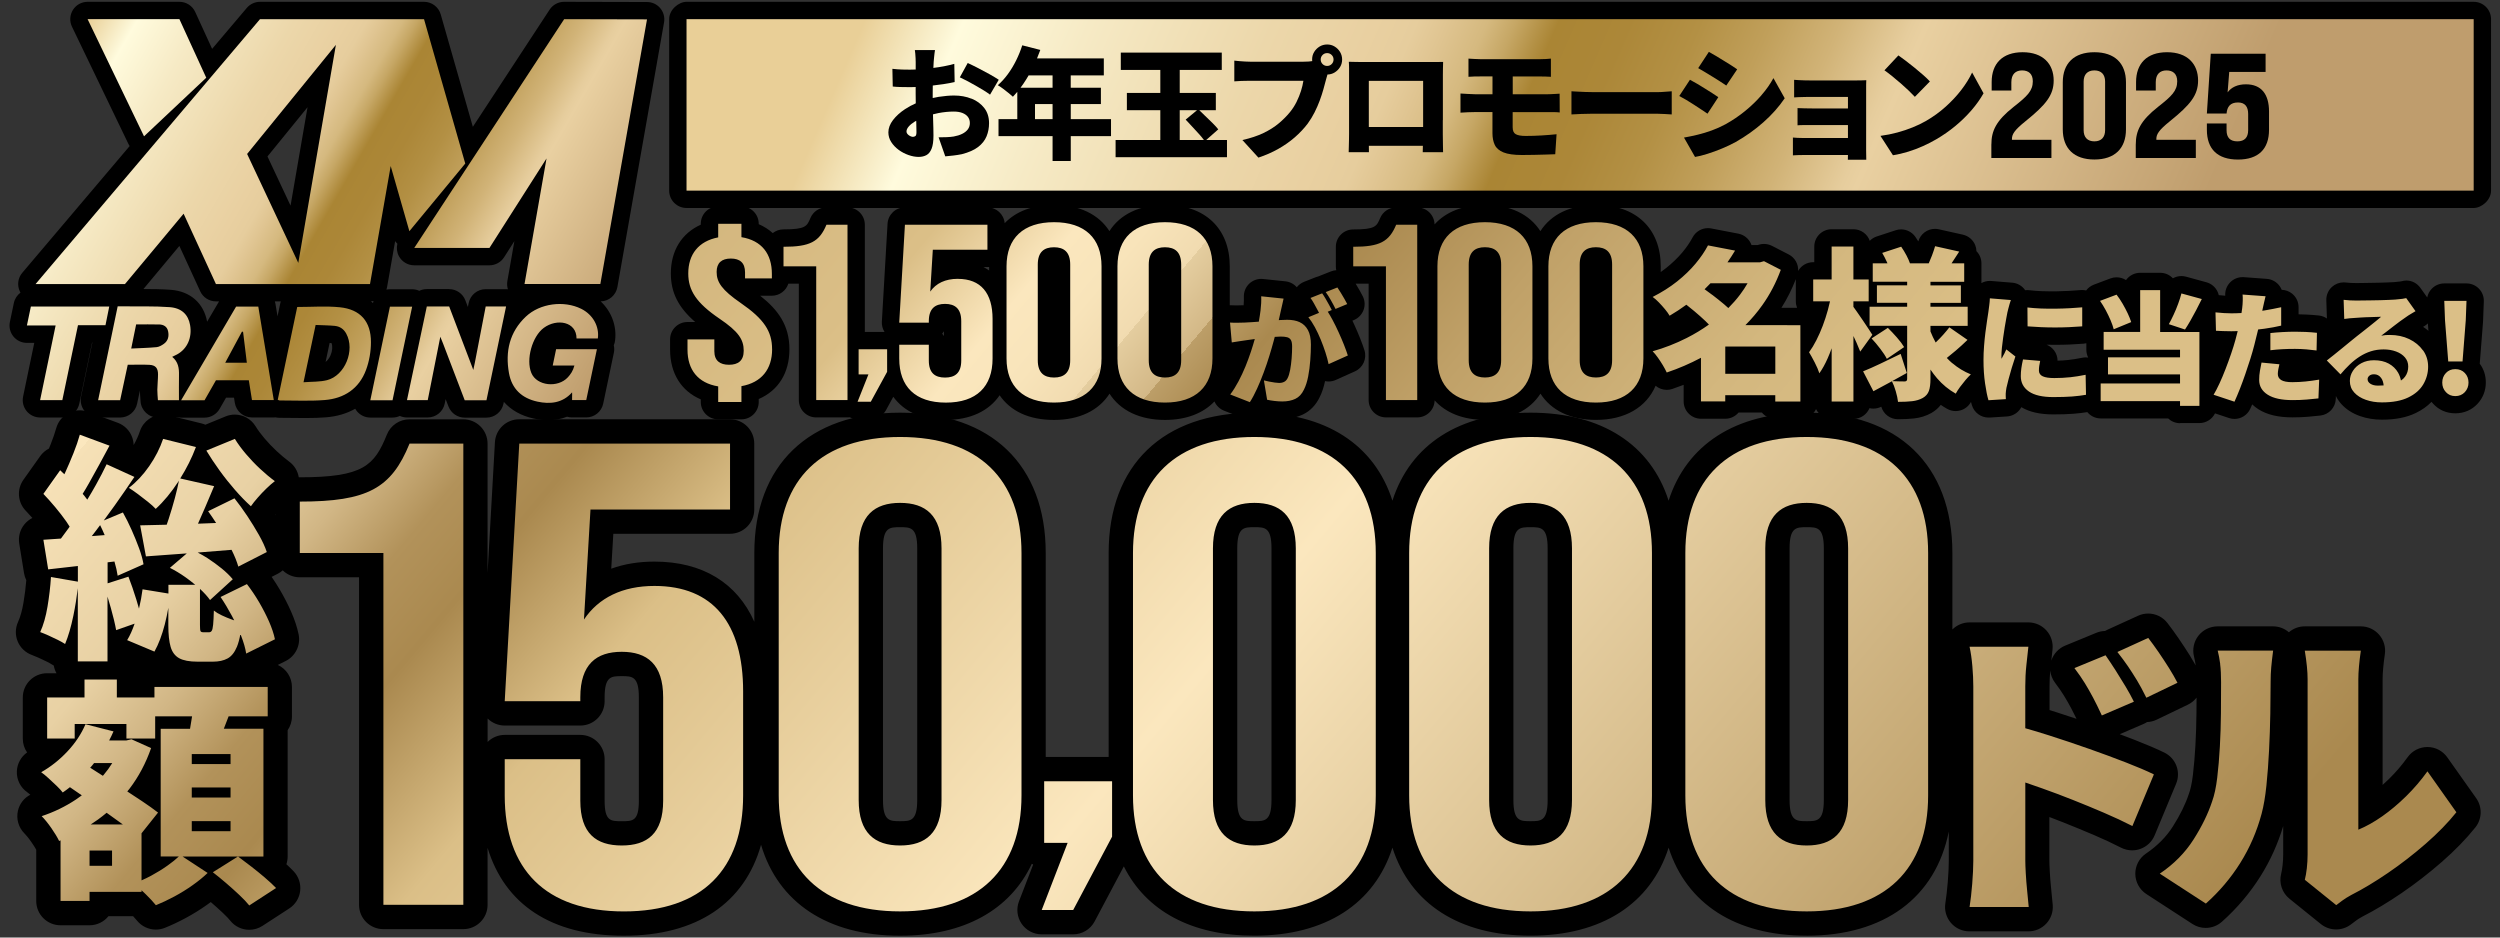 <?xml version="1.0" encoding="UTF-8"?><svg id="_レイヤー_1" xmlns="http://www.w3.org/2000/svg" xmlns:xlink="http://www.w3.org/1999/xlink" viewBox="0 0 720 270"><rect x="0" y="0" width="720" height="270" fill="#333333" stroke="none"/><defs><style>.cls-1{fill:url(#_名称未設定グラデーション_103);}.cls-2{fill:url(#_名称未設定グラデーション_61);}.cls-3{fill:url(#_名称未設定グラデーション_103-2);}.cls-4{fill:url(#_名称未設定グラデーション_35);}</style><linearGradient id="_名称未設定グラデーション_61" x1="-39.53" y1="-316.76" x2="1152.42" y2="683.41" gradientUnits="userSpaceOnUse"><stop offset=".09" stop-color="#aa894f"/><stop offset=".31" stop-color="#dbbf87"/><stop offset=".33" stop-color="#fbe7be"/><stop offset=".34" stop-color="#f8e4ba"/><stop offset=".35" stop-color="#f1dbb0"/><stop offset=".35" stop-color="#e4cd9f"/><stop offset=".36" stop-color="#d3b887"/><stop offset=".36" stop-color="#bc9e68"/><stop offset=".37" stop-color="#aa894f"/><stop offset=".4" stop-color="#c0a168"/><stop offset=".44" stop-color="#d3b77e"/><stop offset=".47" stop-color="#dbbf87"/></linearGradient><linearGradient id="_名称未設定グラデーション_35" x1="-364.61" y1="-375.1" x2="1335.44" y2="1051.43" gradientUnits="userSpaceOnUse"><stop offset=".28" stop-color="#fbe7be"/><stop offset=".28" stop-color="#f6e1b7"/><stop offset=".3" stop-color="#e8d1a4"/><stop offset=".31" stop-color="#d1b685"/><stop offset=".32" stop-color="#b2925a"/><stop offset=".33" stop-color="#aa894f"/><stop offset=".35" stop-color="#dbbf87"/><stop offset=".41" stop-color="#fbe7be"/><stop offset=".53" stop-color="#aa894f"/></linearGradient><linearGradient id="_名称未設定グラデーション_103" x1="272.78" y1="-48.91" x2="616.34" y2="100.2" gradientUnits="userSpaceOnUse"><stop offset="0" stop-color="#e9cf97"/><stop offset=".06" stop-color="#fbf4d3"/><stop offset=".07" stop-color="#fffbdd"/><stop offset=".16" stop-color="#f6eac5"/><stop offset=".29" stop-color="#ecd7aa"/><stop offset=".36" stop-color="#e9d0a1"/><stop offset=".39" stop-color="#e6cd9d"/><stop offset=".41" stop-color="#e0c592"/><stop offset=".44" stop-color="#d5b97f"/><stop offset=".46" stop-color="#c6a765"/><stop offset=".48" stop-color="#b39044"/><stop offset=".49" stop-color="#aa8534"/><stop offset=".54" stop-color="#ac8738"/><stop offset=".59" stop-color="#b39044"/><stop offset=".64" stop-color="#c09f5a"/><stop offset=".69" stop-color="#d1b377"/><stop offset=".74" stop-color="#e6cd9d"/><stop offset=".75" stop-color="#e9d0a1"/><stop offset="1" stop-color="#bf9d6d"/></linearGradient><linearGradient id="_名称未設定グラデーション_103-2" x1="19.89" y1="14.77" x2="175.1" y2="104.38" xlink:href="#_名称未設定グラデーション_103"/></defs><path d="M627.86,121.88c-1.33,0-2.54-.52-3.44-1.37h-19.42c-1.55,0-2.94-.71-3.85-1.82-1.19.2-2.52.35-3.96.47-1.62.13-3.58.19-5.82.19-3.85,0-6.88-.68-9.23-2.09-.18.34-.39.66-.65.95-.88,1.02-2.13,1.64-3.47,1.73l-5.01.32c-.11,0-.21,0-.32,0-2.18,0-4.13-1.43-4.78-3.54-.09-.31-.18-.63-.27-.97-.64,1.19-1.72,2.07-3.02,2.44-.46.13-.92.2-1.39.2-.86,0-1.71-.22-2.47-.65-.63-.35-1.23-.73-1.82-1.14-.71.93-1.61,1.71-2.68,2.33-1.55.87-3.23,1.39-5.07,1.59-1.34.14-2.88.22-4.58.22-2.26,0-4.19-1.5-4.8-3.61-.71.37-1.5.55-2.28.55-.38,0-.75-.04-1.12-.13-.75,1.81-2.54,3.09-4.62,3.09h-6.27c-1.98,0-3.69-1.15-4.5-2.82-.81,1.67-2.52,2.82-4.5,2.82h-7.23c-1.56,0-2.95-.71-3.87-1.83h-6.71c-.92,1.09-2.29,1.79-3.83,1.79h-6.99c-2.76,0-5-2.24-5-5v-4.77c-1.08.42-2.18.82-3.27,1.19-.52.18-1.06.26-1.59.26-1.18,0-2.33-.42-3.22-1.18-2.67,6.21-8.76,9.83-17.18,9.83-7.33,0-12.9-2.75-15.98-7.56-3.08,4.81-8.64,7.56-15.98,7.56-6.28,0-11.27-2.02-14.5-5.62-.06,2.71-2.27,4.9-5,4.9h-9.01c-2.76,0-5-2.24-5-5v-33.52h-3.74s.04.06.05.09c.37.62.73,1.22,1.07,1.81.4.69.72,1.28.97,1.8.6,1.24.66,2.66.17,3.94-.49,1.28-1.48,2.31-2.75,2.84l-.44.18c.2.42.4.85.6,1.29.6,1.32,1.15,2.62,1.65,3.87.51,1.28.92,2.42,1.22,3.38.75,2.41-.42,5.01-2.72,6.05l-5.54,2.49c-.65.29-1.35.44-2.05.44-.35,0-.7-.04-1.04-.11-.37,1.78-.88,3.3-1.56,4.65-1.08,2.25-2.73,3.96-4.79,4.95-1.73.83-3.72,1.25-5.93,1.25-.88,0-1.82-.06-2.8-.17-.98-.12-1.83-.26-2.63-.43-.28-.06-.55-.15-.81-.25-.88.69-1.97,1.07-3.09,1.07-.61,0-1.23-.11-1.82-.34l-5.65-2.21c-1.25-.49-2.24-1.45-2.77-2.67-3.24,3.42-8.12,5.33-14.24,5.33-7.33,0-12.9-2.75-15.98-7.56-3.08,4.81-8.64,7.56-15.98,7.56s-12.54-2.57-15.67-7.1c-3.09,4.53-8.46,7.1-15.47,7.1s-12.02-2.41-15.16-6.66l-2.09,3.83c-.88,1.61-2.56,2.6-4.39,2.6h-3.81c-.79,0-1.56-.19-2.25-.53-.21.03-.43.04-.65.04h-9.01c-2.76,0-5-2.24-5-5v-33.52h-3.02c-.65,2.01-2.53,3.47-4.76,3.47h-3.36c5.15,4.05,8.43,8.51,8.43,15.4s-3.23,11.92-8.84,14.35v.85c0,2.76-2.24,5-5,5h-6.69c-2.76,0-5-2.24-5-5v-.75c-5.61-2.39-8.84-7.5-8.84-14.33v-2.95c0-2.76,2.24-5,5-5h2.24c-4.93-4.28-7.02-8.55-7.02-13.99,0-6.57,3.15-11.58,8.62-14.04v-.27c0-2.76,2.24-5,5-5h6.69c2.76,0,5,2.24,5,5v.12c1.53.66,2.88,1.52,4.04,2.57.85-.67,1.92-1.07,3.09-1.07,6.39,0,6.76-.89,7.76-3.27.78-1.86,2.6-3.07,4.61-3.07h6.06c2.76,0,5,2.24,5,5v30.88h5.67c-.55-.88-.83-1.91-.77-2.96l1.64-28.21c.15-2.64,2.34-4.71,4.99-4.71h23.76c2.61,0,4.76,2,4.98,4.56,3.24-3.39,8.11-5.28,14.19-5.28,7.33,0,12.9,2.75,15.98,7.56,3.08-4.81,8.64-7.56,15.98-7.56,11.52,0,18.68,6.78,18.68,17.7v11.21h.07c.12,0,.23,0,.35.01.43.03.87.04,1.3.04h.34c.63-.01,1.27-.03,1.93-.05.07-.85.09-1.65.07-2.4-.05-1.45.52-2.85,1.58-3.84.93-.87,2.15-1.35,3.42-1.35.17,0,.34,0,.52.03l6.44.67c1.28.13,2.45.75,3.28,1.71.54-.69,1.26-1.23,2.09-1.56l3.36-1.33c.25-.1.51-.18.78-.24.09-.04.17-.08.26-.11l3.36-1.33c.5-.2,1.01-.31,1.52-.34-.08-.36-.12-.73-.12-1.11v-5.63c0-2.76,2.24-5,5-5,6.39,0,6.76-.89,7.76-3.27.78-1.86,2.6-3.07,4.61-3.07h6.06c2.73,0,4.94,2.18,5,4.89,3.24-3.6,8.22-5.62,14.5-5.62,7.33,0,12.9,2.75,15.98,7.56,3.08-4.81,8.64-7.56,15.98-7.56,11.52,0,18.68,6.78,18.68,17.7v1.64c.55-.38,1.07-.77,1.57-1.17,1.77-1.42,3.31-2.9,4.58-4.4,1.25-1.49,2.27-2.97,3.03-4.41.88-1.66,2.59-2.67,4.42-2.67.31,0,.63.03.95.09l7.8,1.5c1.6.31,2.95,1.38,3.62,2.86.06.14.12.29.17.43h1.75l.48-.14c.45-.13.91-.19,1.37-.19.79,0,1.57.19,2.29.55l4.84,2.49c1.8.93,2.82,2.81,2.7,4.74.86-1.51,2.48-2.52,4.34-2.52h.31v-4.49c0-2.76,2.24-5,5-5h6.27c2.18,0,4.03,1.39,4.71,3.33.55-.56,1.24-1,2.01-1.25l5.46-1.79c.51-.17,1.04-.25,1.55-.25,1.61,0,3.16.78,4.11,2.15.29.42.58.86.85,1.31.63-2.17,2.62-3.61,4.8-3.61.36,0,.73.04,1.09.12l6.94,1.55c1.6.36,2.93,1.48,3.55,3,.23.56.35,1.16.36,1.75.89.9,1.44,2.14,1.44,3.51v5.31c0,.13,0,.26-.01.38.74-.41,1.57-.63,2.43-.63.13,0,.27,0,.41.02l6.05.49c1.51.12,2.87.92,3.72,2.17.21-.03.42-.04.63-.04.2,0,.4.01.59.04,1.05.12,2.22.22,3.48.27.94.04,1.88.06,2.84.06.38,0,.77,0,1.15,0,1.38-.02,2.71-.07,3.96-.14,1.27-.07,2.38-.14,3.29-.23.16-.01.31-.02.47-.02.39,0,.78.05,1.15.13.56-.75,1.34-1.34,2.24-1.68l4.76-1.79c.58-.22,1.17-.32,1.76-.32.96,0,1.91.28,2.72.8.91-1.27,2.39-2.1,4.08-2.1h5.76c1.45,0,2.75.61,3.66,1.59.76-.43,1.6-.65,2.46-.65.44,0,.89.06,1.33.18l5.87,1.61c1.43.39,2.62,1.41,3.23,2.76.14.31.25.63.32.95.72.07,1.35.12,1.87.16-.1-1.41.41-2.81,1.4-3.83.95-.98,2.24-1.52,3.59-1.52.12,0,.25,0,.37.01l6.62.49c1.48.11,2.84.88,3.7,2.09.24.33.43.69.58,1.06,1.08.03,2.13.41,2.99,1.1,1.18.95,1.87,2.38,1.87,3.9v2.06c.74.01,1.5.03,2.28.07,1.16.05,2.36.14,3.55.27.87.09,1.66.4,2.33.87l-.17-5.25c-.05-1.46.55-2.88,1.63-3.86.93-.84,2.13-1.3,3.36-1.3.21,0,.42.01.64.04.44.06.91.1,1.42.12.54.03,1.08.04,1.59.04.36,0,.89,0,1.6-.02l2.51-.04c.9-.01,1.79-.03,2.69-.05.88-.02,1.67-.05,2.39-.08.7-.03,1.26-.06,1.67-.08.72-.06,1.3-.12,1.73-.18.19-.03.35-.05.47-.08.46-.13.92-.2,1.38-.2,1.57,0,3.05.77,4.01,2.11l1.97,2.76c.18-.94.63-1.81,1.31-2.51.94-.98,2.24-1.53,3.6-1.53h6.4c1.36,0,2.66.55,3.6,1.53.94.98,1.45,2.3,1.39,3.66l-.21,5.58c0,.07,0,.13-.01.2l-.93,11.87c0,.09-.02.18-.03.27,1.16,1.54,1.76,3.39,1.76,5.41,0,2.34-.83,4.47-2.39,6.15-1.66,1.79-3.88,2.74-6.4,2.74s-4.71-.95-6.37-2.74c-.17-.18-.33-.37-.48-.56-1.24,1.28-2.75,2.35-4.53,3.21-2.66,1.29-5.86,1.92-9.76,1.92-2.23,0-4.34-.34-6.27-1.02-2.2-.77-4.02-1.94-5.42-3.49-.64-.71-1.16-1.48-1.56-2.31l-.03.86c-.1,2.47-1.98,4.49-4.43,4.77-1.07.12-2.24.24-3.52.35-1.37.12-2.89.18-4.52.18-4.13,0-7.35-.77-9.83-2.35-.65-.42-1.25-.88-1.77-1.39-.19.44-.37.86-.56,1.26-.83,1.83-2.64,2.93-4.55,2.93-.52,0-1.06-.08-1.58-.26l-4.02-1.34c-.82,1.65-2.52,2.79-4.49,2.79h-5.58ZM589.42,99.28c.86.34,1.62.92,2.18,1.67.63.85.97,1.87.98,2.92,1.07-.02,2.08-.09,3.03-.19,1.24-.14,2.62-.35,4.08-.65.33-.07.66-.1.99-.1.24,0,.48.02.72.05-.34-.68-.53-1.44-.53-2.25v-1.88c-.25.06-.52.1-.79.13-1.2.1-2.52.18-3.94.24-1.4.06-2.85.09-4.3.09-.81,0-1.62,0-2.42-.03ZM271.36,96.1c.18.22.34.45.48.69v-1.38c-.14.24-.3.47-.48.69ZM697.85,94.14c.54.35,1.06.73,1.54,1.13l-.17-2.13c-.27.27-.57.51-.9.71-.16.1-.32.2-.48.29ZM517.56,88.66c-.23-.58-.36-1.2-.36-1.86,0,0,0-6.37,0-6.41-1.14,2.93-2.53,5.7-4.15,8.26h4.51ZM283.27,76.93c.56.29,1.1.61,1.6.97v-1c-.16.02-.33.02-.49.02h-1.11Z"/><path class="cls-2" d="M238.02,64.72h6.06v50.5h-9.01v-38.52h-9.42v-5.63c7.62,0,10.32-1.44,12.37-6.35ZM247.27,107.82h2.84l-3.13,7.88h3.81l4.7-8.61v-6.5h-8.21v7.23ZM275.86,80.3c-3.61,0-6.31,1.3-7.95,3.68l.74-12.05h15.73v-7.21h-23.76l-1.64,28.21h8.52v-.43c0-3.61,1.8-4.98,4.67-4.98s4.67,1.37,4.67,4.98v11.33c0,3.61-1.8,4.91-4.67,4.91s-4.67-1.3-4.67-4.91v-4.55h-8.52v3.97c0,8.08,4.59,12.7,13.44,12.7s13.44-4.62,13.44-12.7v-11.4c0-7.43-3.36-11.54-10-11.54ZM317.24,76.69v26.55c0,8.08-4.83,12.7-13.68,12.7s-13.68-4.62-13.68-12.7v-26.55c0-8.08,4.83-12.7,13.68-12.7s13.68,4.62,13.68,12.7ZM308.22,76.19c0-3.61-1.8-4.98-4.67-4.98s-4.67,1.37-4.67,4.98v27.56c0,3.61,1.8,4.98,4.67,4.98s4.67-1.37,4.67-4.98v-27.56ZM349.19,76.69v26.55c0,8.08-4.83,12.7-13.68,12.7s-13.68-4.62-13.68-12.7v-26.55c0-8.08,4.83-12.7,13.68-12.7s13.68,4.62,13.68,12.7ZM340.18,76.19c0-3.61-1.8-4.98-4.67-4.98s-4.67,1.37-4.67,4.98v27.56c0,3.61,1.8,4.98,4.67,4.98s4.67-1.37,4.67-4.98v-27.56ZM399.15,115.22h9.01v-50.5h-6.06c-2.05,4.91-4.75,6.35-12.37,6.35v5.63h9.42v38.52ZM427.66,115.94c8.85,0,13.68-4.62,13.68-12.7v-26.55c0-8.08-4.83-12.7-13.68-12.7s-13.68,4.62-13.68,12.7v26.55c0,8.08,4.83,12.7,13.68,12.7ZM427.66,108.72c-2.87,0-4.67-1.37-4.67-4.98v-27.56c0-3.61,1.8-4.98,4.67-4.98s4.67,1.37,4.67,4.98v27.56c0,3.61-1.8,4.98-4.67,4.98ZM459.62,115.94c8.85,0,13.68-4.62,13.68-12.7v-26.55c0-8.08-4.83-12.7-13.68-12.7s-13.68,4.62-13.68,12.7v26.55c0,8.08,4.83,12.7,13.68,12.7ZM459.62,108.72c-2.87,0-4.67-1.37-4.67-4.98v-27.56c0-3.61,1.8-4.98,4.67-4.98s4.67,1.37,4.67,4.98v27.56c0,3.61-1.8,4.98-4.67,4.98ZM222.36,100.57c0-5.13-2.3-8.66-8.99-13.28-5.5-3.79-6.98-6.03-6.98-8.98,0-2.63,1.49-3.85,4.09-3.85s4.09,1.22,4.09,3.98v1.73h7.73v-1.28c0-5.77-2.9-9.62-8.77-10.59v-3.85h-6.69v3.91c-5.65,1.09-8.62,4.88-8.62,10.39,0,4.88,2.3,8.47,8.99,13.02,5.5,3.72,6.98,6.03,6.98,9.24,0,2.89-1.63,4.04-4.23,4.04s-4.23-1.15-4.23-3.91v-3.4h-7.73v2.95c0,5.77,2.97,9.62,8.84,10.59v4.49h6.69v-4.56c5.79-1.03,8.84-4.88,8.84-10.65ZM374.31,92.78c-1.01-.46-2.21-.68-3.6-.68-.55,0-1.23.02-2.04.07-.12,0-.26.02-.39.03.08-.35.15-.69.24-1.06.14-.6.27-1.19.39-1.77.12-.49.24-1.05.38-1.67s.26-1.19.38-1.7l-6.44-.67c.05,1.29-.02,2.66-.2,4.12-.12,1.01-.3,2.08-.49,3.19-.68.05-1.34.1-1.96.14-.83.06-1.55.1-2.15.12-.72.02-1.42.04-2.11.05-.69.01-1.38,0-2.07-.05l.5,5.72c.6-.12,1.34-.23,2.22-.35.88-.12,1.61-.22,2.18-.32.48-.07,1.14-.16,2-.28.07,0,.15-.02.23-.03-.32,1.13-.68,2.33-1.11,3.63-.47,1.42-1,2.85-1.59,4.3-.6,1.45-1.26,2.87-1.99,4.25-.73,1.38-1.52,2.65-2.38,3.79l5.65,2.21c.72-1.12,1.41-2.42,2.08-3.9.67-1.47,1.3-3.01,1.9-4.62.6-1.6,1.14-3.2,1.63-4.79.49-1.59.92-3.08,1.29-4.46.1-.36.19-.7.27-1.03.71-.06,1.28-.09,1.71-.09.74,0,1.35.06,1.84.19.49.13.85.39,1.09.79.24.4.36,1.03.36,1.9,0,1.08-.05,2.21-.14,3.41-.1,1.19-.24,2.3-.43,3.32-.19,1.02-.44,1.82-.75,2.41-.24.47-.56.81-.97,1.02-.41.21-.89.32-1.47.32-.29,0-.69-.04-1.22-.11-.52-.07-1.07-.16-1.63-.28-.56-.12-1.07-.23-1.52-.35l.93,5.58c.64.14,1.36.26,2.15.35.79.09,1.53.14,2.22.14,1.45,0,2.71-.25,3.76-.75,1.05-.5,1.87-1.39,2.47-2.65.52-1.03.93-2.29,1.22-3.79.29-1.5.49-3.06.61-4.69.12-1.63.18-3.12.18-4.48,0-1.76-.29-3.16-.86-4.21-.57-1.05-1.37-1.81-2.38-2.26ZM384.64,88.97l3.36-1.4c-.19-.4-.45-.88-.79-1.46-.33-.57-.68-1.16-1.04-1.76-.36-.6-.69-1.12-1-1.56l-3.36,1.33c.48.66.98,1.45,1.5,2.37.52.92.97,1.75,1.32,2.48ZM387.09,99.36c-.47-1.17-.98-2.39-1.56-3.65-.57-1.26-1.16-2.46-1.77-3.6-.47-.89-.93-1.66-1.37-2.34l1.17-.48c-.21-.42-.48-.92-.8-1.51-.32-.58-.66-1.18-1-1.77-.35-.6-.67-1.11-.98-1.53l-3.36,1.33c.33.44.66.96.98,1.54.32.58.64,1.16.95,1.74.19.35.36.68.53,1.01l-3.07,1.26c.64.8,1.27,1.76,1.88,2.88s1.17,2.31,1.68,3.56c.51,1.25.97,2.49,1.36,3.7.39,1.22.7,2.34.91,3.37l5.54-2.49c-.26-.84-.63-1.85-1.09-3.02ZM577.4,101.56c-.16.29-.31.58-.47.86-.16.28-.32.59-.48.91-.02-.07-.04-.21-.04-.42v-.39c0-.65.05-1.44.14-2.37.1-.92.21-1.9.36-2.91.14-1.02.29-2.01.45-2.98.15-.97.3-1.83.45-2.58s.25-1.31.32-1.69c.05-.21.13-.55.25-1.02.12-.47.25-.95.39-1.44.14-.49.26-.87.36-1.12l-6.05-.49c-.02.66-.08,1.35-.18,2.07-.1.73-.18,1.36-.25,1.9-.1.65-.22,1.49-.38,2.49-.16,1.01-.31,2.14-.47,3.39s-.29,2.56-.39,3.91c-.11,1.36-.16,2.7-.16,4.04,0,2.39.15,4.62.45,6.69.3,2.07.63,3.69.98,4.86l5.01-.32c-.02-.28-.04-.57-.04-.86v-.72c0-.16.02-.42.07-.77.05-.35.1-.65.14-.91.14-.65.35-1.49.61-2.49.26-1.01.57-2.08.91-3.23.35-1.15.7-2.25,1.06-3.3l-2.61-2.04c-.14.33-.29.64-.45.93ZM596.14,108.65c-1.4.15-2.89.23-4.49.23-.74,0-1.38-.04-1.93-.12-.55-.08-1.01-.2-1.38-.37-.37-.16-.65-.39-.84-.67-.19-.28-.29-.61-.29-.98,0-.47.03-.91.09-1.33.06-.42.15-.91.27-1.47l-4.94-.42c-.21.91-.38,1.76-.48,2.53-.11.77-.16,1.53-.16,2.28,0,1.87.78,3.35,2.34,4.42,1.56,1.08,3.91,1.61,7.03,1.61,2.12,0,3.93-.06,5.42-.17,1.49-.12,2.82-.28,3.99-.49l-.11-5.76c-1.62.33-3.13.57-4.53.72ZM587.74,94.22c1.35.06,2.71.09,4.1.09s2.74-.03,4.08-.09c1.34-.06,2.59-.13,3.76-.23v-5.48c-1,.09-2.16.18-3.49.25-1.32.07-2.71.12-4.15.14-1.44.02-2.87,0-4.28-.05-1.41-.06-2.7-.16-3.86-.3l.04,5.44c1.19.09,2.46.17,3.81.23ZM607.86,92.27c.41.96.7,1.81.89,2.56l5.04-2.07c-.24-.75-.57-1.58-1-2.49s-.92-1.84-1.47-2.79c-.55-.95-1.13-1.82-1.75-2.62l-4.76,1.79c.57.82,1.12,1.72,1.65,2.7.52.98.99,1.95,1.4,2.91ZM622.13,83.56h-5.76v12.04h-10.52v5.13h22v2.18h-20.75v4.92h20.75v2.6h-22.86v5.09h22.86v1.37h5.58v-21.28h-11.31v-12.04ZM627.3,87.51c-.39,1.07-.82,2.1-1.29,3.11s-.92,1.92-1.38,2.74l4.65,1.54c.5-.75,1.02-1.6,1.56-2.55.54-.95,1.08-1.95,1.65-3.02.56-1.06,1.1-2.14,1.63-3.21l-5.87-1.61c-.24.94-.55,1.94-.95,3ZM660.27,110.07c-.79,0-1.46-.05-2-.16-.55-.11-.98-.26-1.31-.47-.32-.21-.56-.46-.72-.75-.16-.29-.23-.63-.23-1,0-.35.05-.79.14-1.32.1-.53.2-1.01.32-1.46l-5.15-.49c-.14.66-.29,1.43-.45,2.33-.16.9-.23,1.8-.23,2.69,0,1.78.82,3.19,2.45,4.23,1.63,1.04,4.01,1.56,7.14,1.56,1.5,0,2.87-.05,4.1-.16,1.23-.11,2.36-.22,3.38-.33l.21-5.41c-1.38.23-2.7.42-3.95.54-1.25.13-2.49.19-3.7.19ZM653.87,100.87c1.14-.14,2.29-.24,3.43-.3,1.14-.06,2.36-.09,3.65-.09,1.12,0,2.22.05,3.29.14,1.07.09,2.05.2,2.93.32l.11-5.09c-1.1-.12-2.18-.2-3.24-.25-1.06-.05-2.09-.07-3.09-.07-1.17,0-2.38.04-3.63.11-1.25.07-2.4.16-3.45.28v4.95ZM652.22,94.66c1.69-.23,3.28-.53,4.76-.88v-5.3c-1.6.35-3.2.66-4.81.93-.21.04-.43.06-.64.09.04-.2.08-.39.12-.57.1-.4.22-.96.38-1.7.16-.74.3-1.37.45-1.91l-6.62-.49c.05.44.07,1.02.05,1.74-.01.71-.07,1.44-.16,2.19-.05.42-.12.89-.2,1.39-.96.05-1.92.09-2.87.09-.76,0-1.48-.02-2.15-.07-.67-.05-1.49-.12-2.47-.21l.14,5.3c.62.02,1.29.05,2,.09.72.03,1.53.05,2.43.05.58,0,1.2-.02,1.83-.04-.2.83-.42,1.67-.65,2.5-.33,1.22-.75,2.56-1.25,4.02-.5,1.46-1.04,2.94-1.61,4.42-.57,1.49-1.16,2.87-1.75,4.16-.6,1.29-1.16,2.36-1.68,3.23l6.01,2c.5-1.1,1.02-2.33,1.56-3.7s1.06-2.8,1.57-4.28c.51-1.49,1-2.95,1.45-4.39.45-1.44.83-2.77,1.14-3.99.31-1.19.62-2.45.93-3.76.06-.23.1-.45.16-.68.63-.07,1.25-.14,1.88-.23ZM697.83,100.89c.98,1.37,1.47,2.94,1.47,4.72s-.47,3.52-1.4,5.09c-.93,1.57-2.37,2.83-4.33,3.77-1.96.95-4.48,1.42-7.58,1.42-1.67,0-3.21-.24-4.62-.74-1.41-.49-2.53-1.2-3.36-2.12-.84-.92-1.25-2.03-1.25-3.32,0-1.03.29-2,.88-2.91.58-.91,1.4-1.65,2.45-2.21,1.05-.56,2.25-.84,3.61-.84,1.67,0,3.09.32,4.26.97,1.17.64,2.07,1.52,2.7,2.62.4.7.66,1.46.81,2.26.49-.32.88-.69,1.19-1.12.61-.83.91-1.81.91-2.93,0-1.01-.32-1.88-.95-2.62-.63-.74-1.48-1.3-2.56-1.7-1.07-.4-2.27-.6-3.58-.6s-2.53.18-3.67.54c-1.13.36-2.2.87-3.2,1.51-1,.64-1.96,1.4-2.88,2.28-.92.88-1.81,1.83-2.67,2.86l-3.94-4c.57-.44,1.24-.97,2-1.58.76-.61,1.55-1.25,2.36-1.91.81-.67,1.59-1.3,2.33-1.91.74-.61,1.37-1.12,1.9-1.54.5-.4,1.07-.84,1.7-1.33.63-.49,1.28-1,1.93-1.53.66-.53,1.28-1.03,1.88-1.51.6-.48,1.11-.91,1.54-1.28-.36,0-.78.01-1.27.04-.49.02-1.01.04-1.56.05s-1.1.03-1.66.05c-.56.02-1.09.05-1.59.09-.5.03-.94.06-1.32.09-.52.02-1.09.07-1.68.12-.6.06-1.11.12-1.54.19l-.18-5.51c.55.07,1.14.12,1.79.16.64.03,1.26.05,1.86.05.38,0,.94,0,1.68-.02.74-.01,1.57-.02,2.49-.03.92-.01,1.84-.03,2.75-.05.92-.02,1.75-.05,2.5-.09.75-.03,1.34-.06,1.77-.09.86-.07,1.54-.14,2.06-.21.51-.07.89-.14,1.13-.21l2.68,3.76c-.45.28-.91.56-1.38.82-.47.27-.92.57-1.38.9-.5.33-1.06.72-1.68,1.18-.62.46-1.25.94-1.9,1.44-.64.5-1.27.99-1.88,1.46s-1.16.89-1.66,1.26c.48-.09.91-.15,1.29-.18.38-.02.79-.03,1.22-.03,2.05,0,3.91.4,5.56,1.19,1.66.8,2.97,1.88,3.95,3.25ZM686.49,111c-.08-.87-.31-1.6-.74-2.17-.51-.69-1.19-1.04-2.02-1.04-.6,0-1.06.15-1.38.44-.32.29-.48.61-.48.97,0,.54.27.98.82,1.33.55.35,1.28.53,2.18.53.57,0,1.1-.02,1.61-.06ZM709.87,107.42c-.7-.74-1.62-1.11-2.74-1.11s-2,.37-2.7,1.11c-.7.74-1.06,1.66-1.06,2.76s.35,2,1.06,2.76c.7.76,1.6,1.14,2.7,1.14s2.03-.38,2.74-1.14c.7-.76,1.06-1.68,1.06-2.76s-.35-2.02-1.06-2.76ZM705.1,104.1h4.11l.93-11.87.21-5.58h-6.4l.21,5.58.93,11.87ZM514.73,93.66h3.78v21.99h-7.23v-1.83h-14.41v1.78h-6.99v-12.56c-3.13,1.66-6.42,3.09-9.86,4.24-.29-.63-.66-1.32-1.12-2.09-.46-.77-.95-1.51-1.46-2.23-.51-.72-1.01-1.32-1.48-1.79,3.42-.97,6.69-2.25,9.81-3.83,2.27-1.15,4.4-2.44,6.4-3.87-.31-.33-.64-.66-1.01-1.01-1.01-.95-2.08-1.91-3.23-2.87-.79-.66-1.54-1.26-2.26-1.83-1.5,1.1-3.1,2.16-4.82,3.17-.32-.56-.77-1.19-1.34-1.88-.57-.69-1.17-1.35-1.8-2-.62-.64-1.2-1.15-1.75-1.53,2.65-1.35,4.99-2.83,7.04-4.46,2.04-1.63,3.81-3.33,5.29-5.1,1.48-1.77,2.69-3.53,3.61-5.29l7.8,1.5c-.69,1.15-1.42,2.28-2.19,3.38h9.37l1.15-.33,4.84,2.49c-1.37,3.73-3.15,7.13-5.34,10.2-1.46,2.06-3.09,3.96-4.85,5.73h12.05ZM493.17,84.94c1.17.89,2.28,1.79,3.35,2.68.45.38.86.74,1.24,1.1,1.23-1.24,2.37-2.53,3.4-3.9.8-1.05,1.5-2.13,2.14-3.24h-10.68c-.55.58-1.11,1.15-1.7,1.72.72.51,1.45,1.04,2.23,1.64ZM511.29,107.66v-7.85h-14.41v7.85h14.41ZM562.28,104.63c-.57-.48-1.09-1-1.6-1.54.78-.62,1.62-1.3,2.56-2.1,1.18-1,2.31-2.04,3.4-3.1l-5.22-3.62c-.48.63-1.05,1.32-1.72,2.07-.67.75-1.36,1.47-2.08,2.16-.05.05-.1.09-.15.14-.57-1.02-1.06-2.09-1.5-3.19v-1.6h10.72v-5.5h-10.72v-1.13h8.76v-5.03h-8.76v-1.03h9.72v-5.31h-3.65c.08-.13.16-.24.25-.38.61-.94,1.26-1.94,1.96-3.01l-6.94-1.55c-.22.78-.53,1.68-.91,2.7-.31.82-.61,1.55-.92,2.23h-5.41c-.23-.66-.54-1.38-.97-2.21-.5-.94-1.01-1.8-1.56-2.58l-5.46,1.79c.48.82.94,1.72,1.39,2.72.05.1.07.18.11.28h-4.23v5.31h9.91v1.03h-8.71v5.03h8.71v1.13h-10.82v5.5h10.82v15.27c0,.25-.06.44-.17.56-.11.13-.31.19-.6.19-.26,0-.76,0-1.51-.02-.72-.01-1.4-.04-2.05-.07,1.45-.8,2.86-1.59,4.23-2.35l-1.77-5.5c-1.98.97-3.93,1.91-5.84,2.82-1.91.91-3.57,1.64-4.98,2.21l2.97,5.73c1.5-.78,3.09-1.64,4.76-2.56.19-.11.38-.21.57-.31.41.78.78,1.73,1.11,2.88.34,1.16.55,2.18.65,3.05,1.53,0,2.88-.06,4.05-.19,1.16-.13,2.19-.44,3.09-.94.86-.5,1.44-1.17,1.75-2.02.3-.85.45-1.99.45-3.43v-2.72c.59.88,1.22,1.72,1.89,2.5,1.55,1.8,3.34,3.28,5.39,4.44.32-.6.73-1.24,1.24-1.93.51-.69,1.05-1.36,1.6-2.02.56-.66,1.06-1.19,1.51-1.6-1.98-.81-3.75-1.89-5.31-3.22ZM543.41,103.34l4.98-3.38c-.48-.81-1.17-1.74-2.08-2.77-.91-1.03-1.78-1.96-2.61-2.77l-4.69,3.05c.83.88,1.67,1.87,2.51,2.98.85,1.11,1.48,2.07,1.89,2.89ZM538.19,94.79c-.51-.78-1.08-1.63-1.7-2.54-.62-.91-1.21-1.75-1.75-2.54-.4-.57-.71-1.02-.96-1.34v-1.58h4.4v-6.3h-4.4v-9.49h-6.27v9.49h-5.31v6.3h4.84c-.18.82-.39,1.65-.62,2.51-.42,1.52-.9,3.01-1.46,4.49-.56,1.47-1.17,2.87-1.84,4.18-.67,1.32-1.37,2.47-2.11,3.48.48.78,1.02,1.76,1.63,2.94.61,1.17,1.05,2.22,1.34,3.12.86-1.22,1.66-2.66,2.39-4.32.41-.92.79-1.89,1.15-2.89v15.34h6.27v-18.88c.32.67.63,1.34.91,1.99.41.96.77,1.79,1.05,2.51l3.49-4.84c-.19-.31-.54-.86-1.05-1.64Z"/><path d="M520.33,269.48c-20.54,0-34.61-9.23-39.77-25.35-5.16,16.12-19.23,25.35-39.77,25.35s-34.61-9.23-39.77-25.35c-5.16,16.12-19.23,25.35-39.77,25.35-18.13,0-31.22-7.19-37.59-19.96l-8.41,15.85c-1.21,2.29-3.59,3.72-6.18,3.72h-9.07c-2.31,0-4.47-1.14-5.77-3.04-1.31-1.9-1.59-4.33-.76-6.48l4.08-10.58c-.13-.07-.26-.14-.39-.21-6.23,13.23-19.47,20.71-37.95,20.71-20.9,0-35.09-9.55-40.03-26.19-4.74,16.82-18.56,26.19-39.51,26.19s-34.29-9.04-39.25-25.32v16.42c0,3.87-3.13,7-7,7h-23.02c-3.87,0-7-3.13-7-7v-94.33h-17.07c-1.91,0-3.63-.76-4.9-2-.43.38-.91.71-1.44.98l-1.76.9c.83,1.2,1.64,2.46,2.4,3.76,1.23,2.1,2.32,4.22,3.23,6.3,1,2.28,1.72,4.46,2.14,6.49.64,3.11-.89,6.27-3.73,7.68l-2.26,1.13c2.4,1.11,4.07,3.54,4.07,6.36v8.46c0,1.48-.46,2.85-1.24,3.98v36.38c0,.78-.13,1.52-.36,2.22.78.71,1.47,1.39,2.09,2.04,1.43,1.51,2.12,3.58,1.88,5.64-.24,2.07-1.39,3.92-3.14,5.05l-7.72,5.02c-1.17.76-2.5,1.13-3.81,1.13-2.07,0-4.12-.92-5.49-2.65-.33-.41-.96-1.14-2.13-2.23-1.07-1-2.23-2.05-3.46-3.11-.38.29-.78.58-1.18.86-1.9,1.35-3.92,2.6-6.02,3.73-2.07,1.11-4.08,2.06-6,2.83-.85.34-1.74.51-2.62.51-2.08,0-4.1-.93-5.46-2.62-.29-.37-.66-.78-1.08-1.23h-7.11c-1.28,1.59-3.25,2.61-5.45,2.61h-8.35c-3.87,0-7-3.13-7-7v-14.76c-.28-.51-.72-1.24-1.4-2.21-.93-1.34-1.6-2.09-1.99-2.48-1.72-1.72-2.43-4.21-1.87-6.58.47-1.99,1.78-3.65,3.56-4.58-.45-.38-.73-.59-.87-.69-1.98-1.37-3.12-3.67-3.01-6.08.1-2.17,1.2-4.16,2.95-5.4-.78-1.13-1.24-2.5-1.24-3.98v-11.83c0-3.87,3.13-7,7-7h2.7c-.37-.67-.64-1.41-.77-2.2-.22-.11-.43-.24-.64-.38-.17-.11-.57-.36-1.37-.76-.8-.4-1.61-.78-2.44-1.15-.92-.41-1.51-.64-1.84-.76-1.84-.66-3.33-2.06-4.09-3.87-.76-1.8-.73-3.84.08-5.63.66-1.45,1.19-3.33,1.57-5.58.36-2.15.64-4.32.81-6.46-.31-.62-.53-1.3-.65-2.02l-1.38-8.53c-.32-1.95.21-3.95,1.45-5.49.64-.8,1.44-1.44,2.33-1.89-.65-.74-1.29-1.44-1.91-2.08-2.33-2.42-2.62-6.16-.67-8.91l4.83-6.81c.66-.93,1.53-1.67,2.52-2.18.17-.42.35-.85.52-1.28.66-1.65,1.19-3.21,1.59-4.62.53-1.88,1.82-3.46,3.56-4.35,1-.51,2.09-.77,3.18-.77.82,0,1.64.14,2.43.43l8.55,3.16c1.9.7,3.41,2.2,4.12,4.1.28.75.43,1.54.45,2.32.75-1.32,1.36-2.67,1.82-4.03.98-2.89,3.69-4.75,6.62-4.75.56,0,1.12.07,1.68.21l9.45,2.34c.38.09.74.22,1.09.37l5.81-2.39c.87-.36,1.77-.53,2.66-.53,2.37,0,4.66,1.21,5.97,3.34.68,1.11,1.55,2.29,2.58,3.5,1.09,1.29,2.27,2.52,3.51,3.68,1.25,1.16,2.46,2.17,3.59,3.01,1.5,1.09,2.49,2.73,2.78,4.53.09,0,.18,0,.27,0,18.38,0,21.49-3.38,25.12-12.33,1.07-2.64,3.64-4.37,6.49-4.37h15.49c3.87,0,7,3.13,7,7v37.25l2.12-37.65c.21-3.71,3.28-6.61,6.99-6.61h60.7c3.87,0,7,3.13,7,7v18.98c0,3.87-3.13,7-7,7h-33.59l-.6,10.05c3.72-1.35,7.88-2.04,12.42-2.04,13.87,0,23.78,6.13,28.79,17.33v-19.82c0-25.3,15.68-40.4,41.96-40.4s41.96,15.1,41.96,40.4v58.75h18.12v-58.75c0-25.3,15.68-40.4,41.96-40.4,20.54,0,34.61,9.23,39.77,25.35,5.16-16.12,19.23-25.35,39.77-25.35s34.61,9.23,39.77,25.35c5.16-16.12,19.23-25.35,39.77-25.35,26.27,0,41.96,15.1,41.96,40.4v22.04c1.3-1.3,3.08-2.04,4.94-2.04h16.94c1.99,0,3.88.85,5.21,2.33,1.33,1.48,1.96,3.46,1.75,5.43l-.35,3.25c.63-1.95,2.09-3.54,3.99-4.32l8.96-3.69c.82-.34,1.67-.51,2.52-.53.21-.12.43-.24.65-.34l8.88-4.05c.94-.43,1.92-.63,2.9-.63,2.11,0,4.17.96,5.53,2.71,1.03,1.33,2.12,2.83,3.24,4.46,1.11,1.62,2.17,3.24,3.16,4.81.64,1.03,1.23,2.02,1.76,2.97-.13-.92-.3-1.77-.49-2.54-.53-2.09-.07-4.32,1.26-6.02s3.37-2.7,5.53-2.7h15.96c1.69,0,3.31.61,4.57,1.7,1.26-1.09,2.88-1.7,4.57-1.7h16.14c2.03,0,3.96.88,5.29,2.42,1.33,1.53,1.93,3.57,1.64,5.58-.43,2.99-.65,5.44-.65,7.28v30.39c.62-.56,1.24-1.14,1.86-1.74,1.94-1.91,3.75-4.01,5.36-6.26,1.31-1.83,3.43-2.92,5.69-2.92h.02c2.26,0,4.38,1.11,5.69,2.96l8.34,11.79c1.8,2.55,1.7,5.98-.25,8.41-2.65,3.31-5.91,6.66-9.7,9.97-3.68,3.21-7.55,6.21-11.5,8.91-3.93,2.69-7.74,4.97-11.31,6.79-.94.52-1.43.85-1.64,1.01-.69.52-1.28.96-1.78,1.33-1.24.91-2.7,1.37-4.16,1.37-1.56,0-3.12-.52-4.4-1.55l-9.05-7.3c-2.13-1.72-3.06-4.52-2.39-7.17.16-.64.3-1.45.41-2.43.12-1.02.18-2.08.18-3.15v-8.16c-1.54,5.11-3.71,9.92-6.48,14.34-3.06,4.88-6.82,9.33-11.18,13.21-1.32,1.17-2.98,1.77-4.66,1.77-1.32,0-2.65-.37-3.81-1.13l-13.27-8.62c-1.97-1.28-3.16-3.46-3.19-5.8-.02-2.34,1.13-4.55,3.07-5.86,3.25-2.2,5.86-4.83,7.75-7.81,2.1-3.31,3.64-6.45,4.59-9.34.02-.07.04-.13.07-.2.33-.9.78-2.55,1.11-5.31.31-2.61.55-5.47.72-8.49.17-3.05.27-6.18.3-9.31.01-1.54.02-3.02.03-4.45-.66.85-1.51,1.55-2.51,2.03l-8.96,4.31c-.9.43-1.84.66-2.78.69-.34.22-.7.42-1.08.58l-6.8,2.92c1.48.55,2.91,1.1,4.29,1.63,3.53,1.38,6.33,2.58,8.57,3.67,3.32,1.63,4.8,5.56,3.38,8.97l-6.19,14.87c-.75,1.8-2.22,3.21-4.06,3.88-.78.29-1.59.43-2.41.43-1.1,0-2.2-.26-3.2-.77-2.36-1.21-4.96-2.43-7.75-3.62-2.87-1.22-5.84-2.45-8.81-3.63-1.37-.54-2.73-1.07-4.08-1.58v12.63c0,.43.02,1.33.12,3.18.08,1.49.21,3.08.38,4.74.18,1.79.33,3.37.46,4.75.17,1.96-.48,3.9-1.81,5.35-1.33,1.45-3.2,2.28-5.17,2.28h-17.03c-2.05,0-3.99-.9-5.32-2.46s-1.91-3.62-1.59-5.64c.27-1.69.5-3.76.7-6.16.19-2.38.29-4.41.29-6.03v-8.46c-3.81,18.99-18.53,30.01-40.97,30.01ZM520.33,151.83c-2.97,0-4.93,0-4.93,6.09v72.49c0,6.09,1.96,6.09,4.93,6.09s4.93,0,4.93-6.09v-72.49c0-6.09-1.96-6.09-4.93-6.09ZM440.79,151.83c-2.97,0-4.93,0-4.93,6.09v72.49c0,6.09,1.96,6.09,4.93,6.09s4.93,0,4.93-6.09v-72.49c0-6.09-1.96-6.09-4.93-6.09ZM361.26,151.83c-2.97,0-4.93,0-4.93,6.09v72.49c0,6.09,1.96,6.09,4.93,6.09s4.93,0,4.93-6.09v-72.49c0-6.09-1.96-6.09-4.93-6.09ZM259.23,151.83c-2.97,0-4.93,0-4.93,6.09v72.49c0,6.09,1.96,6.09,4.93,6.09s4.93,0,4.93-6.09v-72.49c0-6.09-1.96-6.09-4.93-6.09ZM167.13,211.65c3.87,0,7,3.13,7,7v11.96c0,5.9,1.75,5.9,4.93,5.9s4.93,0,4.93-5.9v-29.79c0-6.09-1.96-6.09-4.93-6.09s-4.93,0-4.93,6.09v1.14c0,3.87-3.13,7-7,7h-21.77c-1.85,0-3.62-.73-4.93-2.03v6.75c1.26-1.25,3.01-2.03,4.93-2.03h21.77ZM590.28,204.5c.67.21,1.35.42,2.03.64,1.89.6,3.81,1.23,5.73,1.88-.53-1.1-1.02-2.06-1.45-2.88-.68-1.28-1.4-2.54-2.12-3.72-.68-1.12-1.56-2.39-2.62-3.79-.78-1.04-1.25-2.25-1.38-3.51-.13,1.46-.2,2.99-.2,4.58v6.81ZM79.34,148.4v-.28s-.07.08-.1.11c.03.05.07.11.1.16Z"/><path class="cls-4" d="M110.41,159.26h-24.07v-14.8c19.47,0,26.37-3.8,31.61-16.7h15.49v132.83h-23.02v-101.33ZM145.36,229.08v-10.44h21.77v11.96c0,9.49,4.61,12.9,11.93,12.9s11.93-3.42,11.93-12.9v-29.79c0-9.49-4.61-13.09-11.93-13.09s-11.93,3.61-11.93,13.09v1.14h-21.77l4.19-74.19h60.7v18.98h-40.19l-1.88,31.69c4.19-6.26,11.09-9.68,20.3-9.68,16.95,0,25.54,10.82,25.54,30.36v29.98c0,21.25-11.72,33.4-34.33,33.4s-34.33-12.14-34.33-33.4ZM224.27,229.08v-69.83c0-21.25,12.35-33.4,34.96-33.4s34.96,12.14,34.96,33.4v69.83c0,21.25-12.35,33.4-34.96,33.4s-34.96-12.14-34.96-33.4ZM271.16,230.41v-72.49c0-9.49-4.61-13.09-11.93-13.09s-11.93,3.61-11.93,13.09v72.49c0,9.49,4.61,13.09,11.93,13.09s11.93-3.61,11.93-13.09ZM307.48,242.74h-6.76v-17.74h19.56v15.96l-11.2,21.12h-9.07l7.47-19.35ZM326.3,229.08v-69.83c0-21.25,12.35-33.4,34.96-33.4s34.96,12.14,34.96,33.4v69.83c0,21.25-12.35,33.4-34.96,33.4s-34.96-12.14-34.96-33.4ZM373.19,230.41v-72.49c0-9.49-4.61-13.09-11.93-13.09s-11.93,3.61-11.93,13.09v72.49c0,9.49,4.61,13.09,11.93,13.09s11.93-3.61,11.93-13.09ZM405.84,229.08v-69.83c0-21.25,12.35-33.4,34.96-33.4s34.96,12.14,34.96,33.4v69.83c0,21.25-12.35,33.4-34.96,33.4s-34.96-12.14-34.96-33.4ZM452.73,230.41v-72.49c0-9.49-4.61-13.09-11.93-13.09s-11.93,3.61-11.93,13.09v72.49c0,9.49,4.61,13.09,11.93,13.09s11.93-3.61,11.93-13.09ZM485.38,229.08v-69.83c0-21.25,12.35-33.4,34.96-33.4s34.96,12.14,34.96,33.4v69.83c0,21.25-12.35,33.4-34.96,33.4s-34.96-12.14-34.96-33.4ZM532.26,230.41v-72.49c0-9.49-4.61-13.09-11.93-13.09s-11.93,3.61-11.93,13.09v72.49c0,9.49,4.61,13.09,11.93,13.09s11.93-3.61,11.93-13.09ZM14.68,166.16c-.18,2.84-.52,5.7-1,8.56-.48,2.86-1.18,5.31-2.1,7.32.64.23,1.42.55,2.34.96.92.41,1.82.84,2.69,1.27.87.43,1.59.84,2.14,1.2.92-2.2,1.71-4.92,2.38-8.15.54-2.62.96-5.27,1.28-7.93v21.1h8.55v-18.67c.32,1.06.64,2.16.97,3.3.69,2.45,1.2,4.57,1.52,6.36l5.32-1.87c-.64,1.86-1.35,3.45-2.15,4.75l7.86,3.3c1.2-2.15,2.18-4.75,2.97-7.8.42-1.64.76-3.24,1.03-4.82v5.06c0,2.61.22,4.68.66,6.19.44,1.51,1.25,2.6,2.45,3.27,1.19.66,2.97,1,5.31,1h4.41c1.7,0,3.11-.31,4.24-.93,1.13-.62,2.02-1.74,2.69-3.37.4-.98.73-2.2.99-3.66.07.18.15.36.22.54.73,1.88,1.22,3.58,1.45,5.09l8.28-4.12c-.32-1.56-.89-3.25-1.69-5.09-.81-1.83-1.76-3.69-2.86-5.57-1.1-1.88-2.28-3.62-3.52-5.23l-7.59,3.71c1.15,1.7,2.24,3.52,3.28,5.47.22.42.44.84.65,1.26-.2-.07-.38-.12-.58-.2-1.03-.37-2.03-.78-3-1.24-.97-.46-1.72-.92-2.28-1.38-.05,1.83-.12,3.2-.21,4.09-.09.89-.23,1.48-.41,1.75-.18.28-.44.41-.76.41h-1.66c-.41,0-.68-.1-.79-.31-.12-.21-.17-.79-.17-1.75v-10.43c1.18,1.09,2.15,2.16,2.9,3.21l6.55-5.98c-.83-1.01-1.89-2.04-3.17-3.09-1.29-1.05-2.68-2.06-4.17-3.03-.91-.58-1.83-1.1-2.76-1.58,3.25-.25,6.5-.51,9.75-.78.89,1.79,1.54,3.4,1.94,4.83l8.21-4.19c-.51-1.51-1.27-3.16-2.28-4.95-1.01-1.79-2.13-3.6-3.34-5.43-1.22-1.83-2.45-3.53-3.69-5.09l-7.59,3.71c.77,1.07,1.54,2.21,2.3,3.39-1.03.04-2.06.08-3.09.12-.72.03-1.42.05-2.13.08.67-1.5,1.35-3.05,2.06-4.69.9-2.06,1.76-4.1,2.59-6.12l-9.76-2.21c1.83-2.91,3.34-5.92,4.52-9.06l-9.45-2.34c-.92,2.7-2.25,5.32-4,7.84-1.75,2.52-3.7,4.61-5.86,6.26.73.46,1.6,1.06,2.59,1.79.99.73,1.95,1.48,2.9,2.24.94.76,1.69,1.43,2.24,2.03,2.3-2.11,4.48-4.74,6.55-7.91.05-.07.09-.15.14-.22-.31,1.56-.69,3.21-1.17,5-.55,2.04-1.15,4.05-1.79,6.02-.19.58-.38,1.13-.57,1.67-2.84.08-5.4.14-7.64.18l1.66,8.94c3.52-.25,7.45-.53,11.77-.86l-4.87,4.16c1.47.73,2.94,1.62,4.41,2.65,1.02.71,1.97,1.47,2.89,2.23h-7.72v2.52l-7.45-1.22c-.23,1.81-.58,3.67-1.03,5.56-.23-.82-.48-1.68-.76-2.6-.74-2.38-1.49-4.58-2.28-6.6l-6,1.92v-6.05c.66-.08,1.32-.16,1.97-.24.45,1.52.76,2.89.93,4.1l7.45-3.3c-.23-1.37-.66-2.91-1.28-4.61-.62-1.7-1.33-3.45-2.14-5.26-.81-1.81-1.64-3.49-2.52-5.05l-5.51,2.31c1.07-1.44,2.13-2.9,3.2-4.4,2-2.82,3.87-5.53,5.62-8.15l-8-3.64c-.87,1.83-1.9,3.8-3.07,5.91-.79,1.43-1.64,2.85-2.5,4.28-.27-.38-.56-.76-.88-1.15-.14-.17-.3-.35-.45-.52.58-.93,1.18-1.93,1.79-3.02.97-1.7,1.95-3.48,2.97-5.36,1.01-1.88,2-3.71,2.97-5.5l-8.55-3.16c-.46,1.65-1.07,3.43-1.83,5.33-.76,1.9-1.55,3.76-2.38,5.57-.08.17-.16.33-.24.5-.41-.39-.81-.79-1.21-1.16l-4.83,6.81c1.1,1.15,2.24,2.42,3.41,3.82,1.17,1.4,2.24,2.78,3.21,4.16.35.5.66.98.94,1.45-.09.12-.17.25-.25.37-.77,1.08-1.52,2.1-2.26,3.07-1.84.13-3.52.25-5.05.34l1.38,8.53c2.62-.29,5.48-.62,8.55-.97v4.51l-7.72-1.34ZM28.84,151.25c.45.91.89,1.87,1.31,2.86-1.25.1-2.48.19-3.72.29.21-.27.41-.52.62-.79.59-.77,1.19-1.57,1.78-2.36ZM67.71,141.13c1.56,1.79,3.08,3.35,4.55,4.67.51-.73,1.16-1.56,1.97-2.48.8-.92,1.64-1.8,2.52-2.65.87-.85,1.68-1.55,2.41-2.1-1.38-1.01-2.79-2.19-4.24-3.54-1.45-1.35-2.8-2.77-4.07-4.26-1.27-1.49-2.33-2.94-3.21-4.37l-8.21,3.37c1.1,1.83,2.37,3.74,3.79,5.71,1.42,1.97,2.92,3.85,4.48,5.64ZM75.85,209.88h-11.39c.48-1.17.93-2.36,1.38-3.58h11.26v-8.46h-32.62v3.03h-10.83v-5.16h-9.31v5.16h-10.76v11.83h7.93v-4.19h14.9v4.19h8.28v-6.39h10.63c-.19,1.2-.39,2.39-.59,3.58h-8.45v36.78h5.22c-.85.8-1.89,1.65-3.15,2.54-1.47,1.06-3.06,2.04-4.76,2.96-.95.51-1.89.97-2.83,1.38v-13.56l4.76-5.97c-1.24-.96-2.77-2.05-4.59-3.27-1.36-.91-2.8-1.85-4.27-2.81.21-.27.44-.52.65-.8,2.62-3.44,4.69-7.33,6.21-11.69l-5.66-2.54-1.45.34h-4.97c.45-.85.86-1.72,1.25-2.61l-8.07-2.06c-1.2,2.8-2.93,5.41-5.21,7.84-2.28,2.43-4.79,4.42-7.55,5.98.6.41,1.3.99,2.1,1.72.8.73,1.59,1.47,2.35,2.2.76.73,1.34,1.37,1.76,1.92.7-.48,1.39-.99,2.07-1.53,1.09.74,2.23,1.52,3.42,2.35-.56.41-1.11.82-1.7,1.21-3.08,2.04-6.37,3.63-9.86,4.78.87.87,1.8,2.02,2.79,3.44.99,1.42,1.73,2.66,2.24,3.71.14-.06.27-.12.41-.18v17.44h8.35v-2.61h14.97v-.46c.39.37.79.75,1.21,1.15,1.22,1.19,2.19,2.25,2.93,3.16,1.7-.69,3.47-1.52,5.31-2.51,1.84-.99,3.6-2.07,5.28-3.27,1.68-1.19,3.11-2.36,4.31-3.51l-7.23-4.74h23.3v-36.78ZM28.2,236.04c.86-.63,1.7-1.28,2.51-1.96,1.64,1.16,3.2,2.29,4.68,3.37h-9.27c.7-.46,1.4-.92,2.08-1.41ZM32.32,219.78c-.72,1.17-1.54,2.3-2.47,3.4-.07.09-.15.16-.23.25-.17-.1-.33-.21-.5-.32-1.11-.7-2.16-1.37-3.15-2.01.14-.16.29-.31.43-.47.24-.28.45-.57.69-.86h5.23ZM32.27,249.35h-6.48v-4.4h6.48v4.4ZM66.4,239.38h-11.17v-2.89h11.17v2.89ZM66.4,229.68h-11.17v-2.89h11.17v2.89ZM66.4,220.06h-11.17v-2.89h11.17v2.89ZM76.37,252.82c-1.26-1.08-2.59-2.15-3.97-3.23-1.38-1.08-2.67-2.05-3.86-2.92l-7.24,4.54c1.19.92,2.47,1.96,3.83,3.13,1.36,1.17,2.63,2.31,3.83,3.44,1.19,1.12,2.14,2.12,2.83,2.99l7.72-5.02c-.83-.87-1.87-1.84-3.14-2.92ZM601.57,215.64c-3.83-1.35-7.62-2.62-11.39-3.83-2.47-.79-4.76-1.48-6.9-2.08v-12.04c0-2.11.1-4.13.31-6.07.21-1.94.4-3.72.58-5.37h-16.94c.36,1.64.63,3.52.81,5.63.18,2.11.27,4.05.27,5.81v50.23c0,1.82-.11,4.02-.31,6.6-.21,2.58-.46,4.81-.76,6.69h17.03c-.12-1.35-.27-2.9-.45-4.66-.18-1.76-.31-3.44-.4-5.06-.09-1.61-.13-2.8-.13-3.56v-22.57c1.53.52,3.12,1.08,4.8,1.67,2.9,1.03,5.86,2.14,8.88,3.34,3.02,1.2,6.01,2.43,8.96,3.7,2.96,1.26,5.69,2.54,8.2,3.83l6.19-14.87c-2.03-1-4.71-2.14-8.02-3.43-3.32-1.29-6.89-2.61-10.71-3.96ZM615.37,195.8c.84,1.38,1.76,3.09,2.78,5.15l8.96-4.31c-.66-1.29-1.47-2.7-2.42-4.22-.96-1.52-1.96-3.05-3-4.57-1.05-1.52-2.05-2.9-3-4.13l-8.88,4.05c1.19,1.53,2.21,2.9,3.05,4.13.84,1.23,1.67,2.54,2.51,3.92ZM602.78,200.86c.75,1.41,1.6,3.14,2.55,5.19l9.23-3.96c-.66-1.35-1.45-2.8-2.38-4.35-.93-1.55-1.9-3.12-2.91-4.71-1.02-1.58-1.97-3.02-2.87-4.31l-8.96,3.69c1.19,1.58,2.2,3.04,3,4.35.81,1.32,1.58,2.68,2.33,4.09ZM699.1,222.15c-1.85,2.58-3.9,4.97-6.14,7.17-2.24,2.2-4.53,4.12-6.86,5.76-2.33,1.64-4.63,2.93-6.9,3.87v-43.28c0-2.17.24-4.93.72-8.27h-16.14c.54,3.29.81,6.01.81,8.18v50.5c0,1.35-.08,2.67-.22,3.96-.15,1.29-.34,2.41-.58,3.34l9.05,7.3c.48-.35,1.05-.78,1.7-1.28.66-.5,1.52-1.04,2.6-1.63,3.35-1.7,6.89-3.83,10.62-6.38,3.73-2.55,7.35-5.35,10.85-8.4,3.5-3.05,6.44-6.07,8.83-9.06l-8.34-11.79ZM639.4,191.27c.18,1.41.27,3.14.27,5.19,0,2.76-.02,5.75-.04,8.97-.03,3.23-.13,6.44-.31,9.63-.18,3.2-.43,6.17-.76,8.93-.33,2.76-.82,5.04-1.48,6.86-1.14,3.46-2.91,7.1-5.33,10.91-2.42,3.81-5.66,7.1-9.73,9.85l13.27,8.62c3.88-3.46,7.19-7.36,9.91-11.7,2.72-4.34,4.77-9.06,6.14-14.16.6-2.23,1.06-4.94,1.39-8.14.33-3.2.58-6.58.76-10.16.18-3.58.3-7.1.36-10.56.06-3.46.09-6.54.09-9.24,0-1.41.06-2.79.18-4.14.12-1.35.3-2.93.54-4.75h-15.96c.3,1.17.54,2.46.72,3.87Z"/><rect x="425.38" y="-232.14" width="59.38" height="524.7" rx="5" ry="5" transform="translate(485.28 -424.86) rotate(90)"/><rect class="cls-1" x="197.72" y="5.52" width="514.7" height="49.38"/><path d="M279.8,28.43c-1.52-.62-3.21-.92-5.04-.92-1.28,0-2.75.13-4.42.38-.58.09-1.15.22-1.72.34,0-.47,0-.93,0-1.36,0-.76,0-1.5.02-2.24,1-.12,2.01-.24,3.02-.39,1.16-.17,2.26-.38,3.28-.61l-.1-5.24c-.91.26-1.91.49-3,.7-.99.19-2,.34-3.03.47.03-.58.06-1.16.09-1.76.02-.3.06-.67.1-1.12.05-.44.09-.88.14-1.31.05-.43.09-.75.14-.96h-5.8c.05.21.09.54.12,1,.04.45.06.91.09,1.36.02.45.03.81.03,1.06v2.19c-.58.03-1.15.04-1.68.04-.63,0-1.36-.01-2.18-.03-.83-.02-1.78-.09-2.85-.21l.1,5.1c.6.07,1.29.12,2.06.14.77.02,1.78.04,3.04.04.45,0,.96-.02,1.5-.04v1.99c0,.9.02,1.81.03,2.71-1.06.47-2.08,1.01-3.03,1.63-1.47.97-2.64,2.03-3.53,3.19-.88,1.16-1.33,2.34-1.33,3.53,0,1,.27,1.93.82,2.79.55.86,1.26,1.61,2.13,2.25.87.64,1.82,1.14,2.85,1.5,1.02.36,2,.54,2.93.54.84,0,1.58-.17,2.22-.51.64-.34,1.14-.95,1.5-1.85.36-.9.54-2.16.54-3.79,0-.49-.01-1.21-.03-2.16-.02-.95-.05-2.02-.09-3.19,0-.25-.01-.51-.02-.76.51-.13,1.02-.26,1.55-.36,1.52-.29,3-.44,4.42-.44.98,0,1.81.13,2.5.4s1.22.65,1.59,1.13c.37.49.56,1.08.56,1.78s-.2,1.31-.59,1.83c-.4.52-.94.95-1.64,1.29-.7.34-1.5.59-2.41.75-.58.09-1.25.16-1.99.19-.75.03-1.54.05-2.37.05l1.92,5.48c.77-.07,1.55-.15,2.34-.24.79-.09,1.59-.22,2.41-.38,2-.51,3.57-1.2,4.71-2.08,1.14-.87,1.95-1.9,2.43-3.07.48-1.17.72-2.44.72-3.79,0-1.72-.46-3.18-1.38-4.36-.92-1.19-2.14-2.09-3.67-2.71ZM263.62,39.18c-.21.15-.44.23-.7.23-.16,0-.35-.04-.56-.12-.21-.08-.41-.19-.61-.33-.2-.14-.36-.3-.49-.49-.13-.19-.19-.38-.19-.59,0-.47.21-.94.63-1.43.42-.49,1-.97,1.75-1.43.13-.08.28-.15.42-.23,0,.22.01.44.02.65.03,1.16.05,2.04.05,2.62s-.1.98-.31,1.13Z"/><path d="M285.09,21.43c-1.05-.58-2.14-1.17-3.28-1.76-1.14-.59-2.18-1.1-3.11-1.52l-2.27,4.12c.53.23,1.2.56,2.01.99.8.43,1.64.89,2.51,1.38s1.68.97,2.43,1.43c.74.47,1.33.86,1.75,1.19l2.51-4.29c-.65-.44-1.5-.95-2.55-1.54Z"/><path d="M308.37,29.98h8.69v-4.71h-8.69v-3.56h9.53v-4.89h-19.24c.34-.81.66-1.62.95-2.44l-5.2-1.33c-.47,1.47-1.05,2.92-1.76,4.35-.71,1.43-1.51,2.76-2.41,3.98-.9,1.22-1.86,2.28-2.88,3.16.42.23.9.55,1.45.96.55.41,1.09.83,1.62,1.26.54.43.97.8,1.29,1.1.42-.43.84-.91,1.26-1.41v7.86h-5.41v4.89h15.57v7.16h5.24v-7.16h11.59v-4.89h-11.59v-4.33ZM294.72,24.14c.53-.77,1.03-1.58,1.52-2.43h6.9v3.56h-9.23c.27-.36.54-.74.81-1.13ZM298.08,34.31v-4.33h5.06v4.33h-5.06Z"/><path d="M350.86,37.25c-.42-.53-.97-1.14-1.66-1.82-.69-.67-1.4-1.36-2.13-2.06-.62-.59-1.18-1.13-1.69-1.64h4.78v-4.96h-10.4v-6.63h12.11v-4.99h-29.08v4.99h11.38v6.63h-9.63v4.96h9.63v8.59h-12.88v4.96h32.08v-4.96h-5.99l3.48-3.07ZM339.76,31.73h5l-3.29,2.72c.58.63,1.23,1.32,1.94,2.08.71.76,1.39,1.5,2.04,2.22.53.58.93,1.1,1.28,1.57h-6.97v-8.59Z"/><path d="M384.37,13.4c-.65-.4-1.37-.59-2.16-.59s-1.51.2-2.16.59c-.65.4-1.18.92-1.57,1.57-.4.65-.59,1.37-.59,2.17,0,.16.01.31.03.46-.33.05-.66.1-1.01.12-.61.03-1.11.05-1.5.05h-15.39c-.37,0-.85-.02-1.43-.05-.58-.04-1.15-.08-1.71-.12-.56-.05-1.02-.09-1.4-.14v5.97c.47-.05,1.12-.09,1.97-.12.85-.03,1.7-.05,2.57-.05h15.36c-.14.93-.37,1.91-.7,2.95-.33,1.04-.75,2.07-1.26,3.11-.51,1.04-1.14,2.02-1.89,2.95-.93,1.14-2.01,2.23-3.25,3.26-1.23,1.04-2.7,1.96-4.4,2.78-1.7.82-3.72,1.49-6.07,2.02l4.61,5.06c2.05-.67,3.95-1.51,5.71-2.5,1.76-.99,3.35-2.11,4.78-3.35,1.43-1.25,2.67-2.57,3.72-3.96.74-1.02,1.4-2.1,1.97-3.23s1.06-2.26,1.48-3.39.77-2.21,1.06-3.25c.29-1.03.54-1.96.75-2.78.12-.39.25-.87.4-1.41,0-.02.01-.04.02-.06.75-.02,1.44-.21,2.06-.59.65-.4,1.17-.92,1.57-1.57.4-.65.59-1.37.59-2.16s-.2-1.51-.59-2.17c-.4-.65-.92-1.18-1.57-1.57ZM383.52,18.45c-.36.36-.8.54-1.31.54s-.95-.18-1.31-.54c-.36-.36-.54-.8-.54-1.31s.18-.95.54-1.31c.36-.36.8-.54,1.31-.54s.95.18,1.31.54c.36.36.54.8.54,1.31s-.18.95-.54,1.31Z"/><path d="M415.55,34.59v-12.99c0-.6,0-1.24.02-1.9.01-.66.03-1.29.05-1.87-.7.02-1.37.03-2.01.03h-21.14c-.51,0-1.13,0-1.85-.02-.72-.01-1.44-.03-2.16-.05.05.54.07,1.16.07,1.89v18.89c0,.49,0,1.03-.02,1.62-.01.59-.02,1.17-.04,1.73-.01.56-.03,1.2-.05,1.92h5.83c0-.7,0-1.31-.02-1.85h15.56c-.01.56-.03,1.17-.04,1.85h5.86c-.02-.79-.04-1.47-.04-2.04s0-1.15-.02-1.73c-.01-.58-.02-1.06-.02-1.43v-4.05ZM394.22,31.52v-8.24h15.64v13.3h-15.64v-5.06Z"/><path d="M435.65,33.2v-.91h11.68c.73,0,1.36.03,1.87.1l-.03-5.41c-.33.02-.73.05-1.2.07-.48.02-.94.05-1.4.07s-.81.03-1.06.03h-9.84v-5.13h7.71c.65,0,1.24.01,1.78.03.53.02,1.03.05,1.5.07v-5.24c-.42.05-.92.09-1.5.12-.58.04-1.18.05-1.78.05h-16.93c-.65,0-1.27-.02-1.85-.07-.58-.05-1.14-.08-1.68-.1v5.24c.53-.05,1.09-.07,1.68-.09.58-.01,1.2-.02,1.85-.02h3.39v5.13h-5.1c-.58,0-1.29-.03-2.11-.09-.83-.06-1.5-.1-2.01-.12v5.52c.56-.05,1.26-.09,2.09-.12.84-.04,1.51-.05,2.02-.05h5.1v6.07c0,1.3.22,2.43.66,3.37.44.94,1.28,1.66,2.51,2.17,1.23.5,3.01.75,5.34.75,1.09,0,2.25-.01,3.47-.04s2.37-.05,3.46-.09c1.08-.03,1.96-.06,2.64-.09l.38-5.76c-1.35.14-2.79.26-4.33.35-1.54.09-3.06.14-4.57.14-1.28,0-2.22-.16-2.83-.49-.61-.33-.91-.99-.91-1.99v-3.49Z"/><path d="M477.16,26.53h-18.54c-.56,0-1.22-.01-1.99-.04-.77-.02-1.52-.06-2.25-.1-.73-.05-1.33-.08-1.8-.1v6.67c.72-.05,1.66-.09,2.81-.14,1.15-.05,2.23-.07,3.23-.07h18.54c.72,0,1.51.03,2.36.09.85.06,1.5.1,1.94.12v-6.67c-.51.02-1.16.07-1.94.14-.78.07-1.57.11-2.36.11Z"/><path d="M507.29,27.44c-1.4,1.61-2.97,3.12-4.71,4.54s-3.62,2.69-5.62,3.8c-1.3.7-2.62,1.29-3.96,1.78s-2.68.9-4.01,1.22c-1.34.33-2.67.61-4,.84l3.18,5.58c1-.16,2.19-.46,3.56-.89,1.37-.43,2.78-.94,4.21-1.54,1.43-.59,2.74-1.22,3.93-1.87,2.91-1.65,5.57-3.55,7.99-5.69,2.42-2.14,4.47-4.44,6.14-6.91l-3.25-5.8c-.91,1.68-2.06,3.32-3.46,4.92Z"/><path d="M493.24,22.11c.73.45,1.44.9,2.13,1.34.69.44,1.29.84,1.8,1.19l3.14-4.68c-.49-.35-1.08-.74-1.76-1.17-.69-.43-1.41-.88-2.16-1.34-.76-.47-1.5-.92-2.23-1.36-.73-.44-1.4-.83-2.01-1.15l-3.07,4.68c.6.35,1.27.74,1.99,1.17.72.43,1.45.87,2.18,1.33Z"/><path d="M487.83,30.14c.73.48,1.44.94,2.11,1.38.67.44,1.28.85,1.82,1.22l3.11-4.75c-.49-.35-1.07-.74-1.75-1.17-.68-.43-1.38-.88-2.13-1.34-.75-.47-1.49-.92-2.23-1.36-.75-.44-1.43-.83-2.06-1.15l-3.07,4.68c.63.33,1.3.7,2.02,1.13.72.43,1.45.88,2.18,1.36Z"/><path d="M537.45,37.96v-13.62c0-.57.01-.98.04-1.24-.3.02-.77.04-1.4.05s-1.15.02-1.57.02h-13.06c-.49,0-1.04,0-1.64-.02-.61-.01-1.19-.04-1.75-.07-.56-.03-1.01-.06-1.36-.09v5.06c.33-.02.77-.05,1.33-.07.56-.02,1.15-.04,1.76-.05.62-.01,1.17-.02,1.66-.02h10.75v3.32h-10.3c-.7,0-1.44-.01-2.23-.03s-1.45-.05-1.99-.07v4.96c.47-.05,1.11-.07,1.94-.07h12.58v3.73h-12.74c-.65,0-1.26-.02-1.82-.05-.56-.04-.99-.06-1.29-.09v5.13c.3-.02.77-.05,1.41-.07.64-.02,1.19-.03,1.66-.03h12.78c0,.59-.01,1.05-.03,1.36h5.31c0-.33,0-.78-.02-1.36-.01-.58-.02-1.01-.02-1.29v-5.39Z"/><path d="M547.36,23.96c.84.73,1.62,1.44,2.34,2.13.72.69,1.31,1.29,1.78,1.8l4.33-4.43c-.51-.56-1.16-1.18-1.94-1.87-.78-.69-1.61-1.38-2.48-2.09-.87-.71-1.72-1.37-2.53-1.99-.81-.62-1.52-1.13-2.13-1.55l-4.01,4.29c.63.44,1.35.99,2.16,1.64s1.64,1.34,2.48,2.08Z"/><path d="M567.96,20.91c-.77,1.63-1.8,3.29-3.09,4.97-1.29,1.69-2.8,3.3-4.52,4.85-1.72,1.55-3.63,2.93-5.73,4.14-1.14.65-2.4,1.26-3.77,1.81-1.37.56-2.83,1.05-4.38,1.47-1.55.42-3.18.75-4.9.98l3.6,5.58c1.47-.23,2.93-.58,4.4-1.03,1.47-.45,2.89-.99,4.26-1.61,1.37-.62,2.65-1.27,3.84-1.97,1.95-1.14,3.79-2.42,5.5-3.84,1.71-1.42,3.25-2.93,4.63-4.52,1.37-1.59,2.53-3.22,3.46-4.87l-3.28-5.97Z"/><path d="M573.52,41.56c0-3.82,1.33-6.78,6.39-10.77,3.95-3.09,5.54-4.64,5.54-7.38,0-2.15-1.24-3.13-3.09-3.13s-3.09,1.07-3.09,3.39v2.4h-5.67v-2.45c0-5.24,3.05-8.58,8.93-8.58s8.93,3.39,8.93,8.15c0,4.25-2.27,7-8.11,11.72-3.26,2.62-3.91,3.78-3.91,5.15v.21h11.37v5.24h-17.3v-3.95Z"/><path d="M594.08,37.27v-13.56c0-5.45,3.22-8.67,9.1-8.67s9.1,3.22,9.1,8.67v13.56c0,5.45-3.22,8.67-9.1,8.67s-9.1-3.22-9.1-8.67ZM606.27,37.49v-13.99c0-2.02-1.07-3.22-3.09-3.22s-3.09,1.2-3.09,3.22v13.99c0,2.02,1.07,3.22,3.09,3.22s3.09-1.2,3.09-3.22Z"/><path d="M615.11,41.56c0-3.82,1.33-6.78,6.39-10.77,3.95-3.09,5.54-4.64,5.54-7.38,0-2.15-1.24-3.13-3.09-3.13s-3.09,1.07-3.09,3.39v2.4h-5.67v-2.45c0-5.24,3.05-8.58,8.93-8.58s8.93,3.39,8.93,8.15c0,4.25-2.27,7-8.11,11.72-3.26,2.62-3.91,3.78-3.91,5.15v.21h11.37v5.24h-17.3v-3.95Z"/><path d="M635.58,37.36v-1.8h5.67v1.93c0,2.19,1.07,3.22,3.13,3.22s3.09-1.12,3.09-3.22v-4.68c0-2.06-.9-3.3-2.92-3.3-2.23,0-3.13,1.2-3.3,3.18h-5.67l1.12-17.21h15.79v5.24h-10.47l-.47,5.88c1.07-1.46,2.83-2.32,5.28-2.32,4.42,0,6.65,2.83,6.65,7.85v5.24c0,5.54-3.05,8.58-8.93,8.58s-8.97-3-8.97-8.58Z"/><path d="M157.88,121.02c-1.32,0-2.72-.16-4.17-.48-3.6-.78-6.51-2.43-8.6-4.8-.04.19-.08.38-.12.57-.49,2.31-2.53,3.97-4.89,3.97h-6.26c-2.06,0-3.91-1.26-4.66-3.18-.25-.65-.53-1.37-.84-2.16-.09.43-.17.86-.26,1.29-.47,2.33-2.52,4-4.9,4h-5.98c-.71,0-1.41-.15-2.04-.44-.65.3-1.36.47-2.11.47h-6.4c-1.51,0-2.93-.68-3.88-1.85-.18-.22-.33-.45-.47-.69-2.42,1.38-5.25,2.22-8.42,2.47-1.74.14-3.61.2-5.91.2-1.21,0-2.41-.02-3.62-.03-1.16-.02-2.32-.03-3.48-.03h-.32c-.46,0-.86-.06-1.2-.13-.17.02-.33.03-.5.03h-6.28c-2.45,0-4.55-1.78-4.94-4.21l-.24-1.49h-2.29l-1.86,3.24c-.89,1.55-2.55,2.51-4.34,2.51h-6.75c-.19,0-.37,0-.55-.03-.02,0-6.13,0-6.13,0-2.64,0-4.83-2.05-4.99-4.69-.02-.28-.04-.57-.06-.85-.05-.68-.12-1.44-.12-2.25l-.82,3.84c-.49,2.3-2.53,3.95-4.89,3.95h-6.34c-1.5,0-2.93-.68-3.88-1.85-.95-1.17-1.32-2.7-1.02-4.17l3.25-15.58h-.08l-3.68,17.61c-.2.94-.66,1.81-1.34,2.5-.94.95-2.22,1.48-3.56,1.48h-6.39c-1.5,0-2.93-.68-3.88-1.84-.95-1.17-1.32-2.7-1.02-4.17l3.22-15.48h-2.13c-1.51,0-2.93-.68-3.88-1.85-.95-1.17-1.32-2.7-1.01-4.18l1.14-5.45c.26-1.23.96-2.28,1.91-2.99-.07-.13-.14-.26-.2-.39-.82-1.77-.54-3.85.72-5.33l30.92-36.49c-.14-.21-.27-.42-.37-.65L20.73,7.69c-.75-1.55-.64-3.37.27-4.83s2.51-2.34,4.23-2.34h26.44c1.96,0,3.73,1.14,4.55,2.92l4.87,10.63,9.98-11.78c.95-1.12,2.35-1.77,3.81-1.77h47.24c2.23,0,4.19,1.48,4.81,3.63l9.25,32.37L158.29,2.78c.92-1.41,2.5-2.26,4.18-2.26,0,0,23.87.06,23.87.06,1.48,0,2.88.66,3.82,1.79s1.35,2.62,1.09,4.08l-13.44,76.22c-.42,2.35-2.44,4.08-4.82,4.13,3.07,2.88,4.67,7.01,4.16,11.2-.05.49-.18.98-.38,1.44.16.7.18,1.44.02,2.16l-3.07,14.65c-.48,2.32-2.53,3.97-4.89,3.97h-4.08c-.5,0-.99-.07-1.45-.21-1.67.67-3.5,1.02-5.44,1.02ZM93.77,104.24c.55-.42,1.07-1.1,1.42-1.9.54-1.24.65-2.58.29-3.53-.18-.01-.37-.03-.55-.04l-1.16,5.47ZM41.3,83.24c2.53,0,5.23.03,7.94.23,5.56.42,9.44,3.85,10.41,9.18l3.44-5.85h-.89c-1.95,0-3.73-1.14-4.54-2.91l-6-13.06-10.35,12.41ZM79.16,86.8c.07.22.13.46.17.7l.6,3.6.78-3.71c.04-.2.1-.4.16-.58h-1.7ZM129.35,83.27c2.07,0,3.93,1.28,4.67,3.22l.73,1.92c.08-.39.15-.76.22-1.11.47-2.34,2.52-4.02,4.9-4.02h5.88c.18,0,.36,0,.53.03-.24-.76-.3-1.57-.16-2.37l2.02-11.5-2.97,4.66c-.92,1.44-2.51,2.31-4.22,2.31h-21.66c-1.84,0-3.53-1.01-4.4-2.62-.6-1.12-.75-2.41-.45-3.6-.24-.23-.45-.48-.64-.75l-2.32,13.22c-.05.26-.11.51-.19.75.33-.07.66-.1,1.01-.1h6.4c.72,0,1.42.15,2.05.44.66-.31,1.39-.49,2.16-.49h6.44ZM106.85,86.79c.19.16.38.32.56.49.04-.2.1-.39.16-.58-.23.05-.48.08-.72.09ZM83.68,59.22l4.89-28.34-11.54,14.18,6.65,14.16Z"/><path class="cls-3" d="M145.75,88.27c-1.89,9.01-3.77,18.03-5.65,27.01h-6.26c-2.27-5.8-6.93-18.31-7.03-18.3-1.17,5.76-2.43,12.39-3.62,18.25h-5.98c1.89-9.02,3.82-17.99,5.71-26.97h6.44c2.22,5.82,4.69,12.33,6.95,18.28.1,0,2.38-12.32,3.57-18.27h5.87ZM172.18,97.47c.47-3.5-1.45-6.87-4.78-8.53-4.99-2.48-11.9-1.59-15.96,2.25-4.7,4.44-5.96,10.04-4.86,16.23.81,4.58,3.7,7.27,8.2,8.25,3.59.78,7.22.46,9.98-2.67.07.81-.05,1.63,0,2.22h4.08c1.03-4.93,2.04-9.74,3.07-14.65h-11.75c-.32,1.61-.62,2.96-.98,4.71h6.25c-.42,1.58-1.12,2.54-1.88,3.37-2.88,3.15-8.97,2.5-10.52-1.23-1.61-3.87.23-10.5,3.56-12.98,3.78-2.81,9.46-1.83,9.45,3.03h6.15,0ZM79.99,115.14c.29.1.42.19.55.19,4.32-.01,8.66.22,12.96-.12,5.61-.44,9.91-3.26,11.92-8.68.93-2.5,1.41-5.32,1.41-7.99.02-5.96-3.05-9.45-8.98-10.05-3.98-.4-8.04-.08-12.25-.08-1.85,8.83-3.73,17.78-5.61,26.73h0ZM96.49,93.87c1.43.14,2.53.93,3.23,2.22,2.59,4.76-.35,12.09-5.55,13.4-2.07.52-4.3.41-6.76.6,1.2-5.66,2.32-10.98,3.49-16.5,2.01.09,3.81.1,5.59.27ZM49.59,102.77c.61-.3,1.01-.48,1.39-.69,2.97-1.61,4.4-4.85,3.76-8.49-.52-2.94-2.38-4.87-5.87-5.13-4.4-.33-8.83-.17-13.25-.23-.57,0-1.13,0-1.73,0-1.9,9.11-3.75,18.01-5.63,27.02h6.34c.74-3.44,1.46-6.8,2.19-10.2,2.17,0,4.21-.08,6.24.02,1.76.09,2.49.95,2.48,2.77,0,1.46-.18,2.92-.2,4.39-.01,1,.11,2,.17,3.02h6.06c0-2.48-.03-4.86.01-7.24.04-1.97-.21-3.81-1.96-5.24h0ZM45.84,93.44c1.25.04,2.28.59,2.57,1.95.31,1.44.02,2.76-1.23,3.65-.62.44-1.37.87-2.09.94-2.35.22-4.71.27-7.3.4.52-2.52.97-4.73,1.42-6.95,2.3,0,4.47-.04,6.63.02ZM52.16,115.28h6.75c1.13-1.97,2.23-3.9,3.29-5.76h9.46c.32,1.96.61,3.83.91,5.69h6.28c-1.5-9.05-2.98-17.95-4.46-26.91h-6.39c-5.23,8.91-10.46,17.82-15.83,26.97h0ZM71.1,104.46h-6.23c1.67-3.11,3.25-6.04,4.82-8.96.11.02.22.04.32.07.36,2.92.71,5.85,1.08,8.89h0ZM17.95,115.24c1.51-7.2,2.99-14.3,4.51-21.59h7.92c.38-1.89.72-3.58,1.08-5.36H8.89c-.37,1.77-.73,3.49-1.14,5.45h8.27c-1.51,7.26-2.97,14.31-4.47,21.49h6.39ZM113.05,115.27c1.9-9.06,3.77-17.96,5.65-26.95h-6.4c-1.88,8.98-3.76,17.91-5.65,26.95h6.4ZM59.4,22.39h0l-7.73-16.87h-26.44l16.25,33.74,17.92-16.87ZM134,47.09l-16.1,19.49-5.38-18.76-5.96,33.99h-44.37l-9.31-20.26-16.89,20.26H10.24L74.88,5.52h47.24l11.87,41.57ZM96.74,12.91l-25.57,31.43,14.74,31.37,10.83-62.81ZM162.48,5.52l-43.18,65.89h21.66l16.44-25.78-6.34,36.17h21.84l13.44-76.22-23.86-.06Z"/></svg>